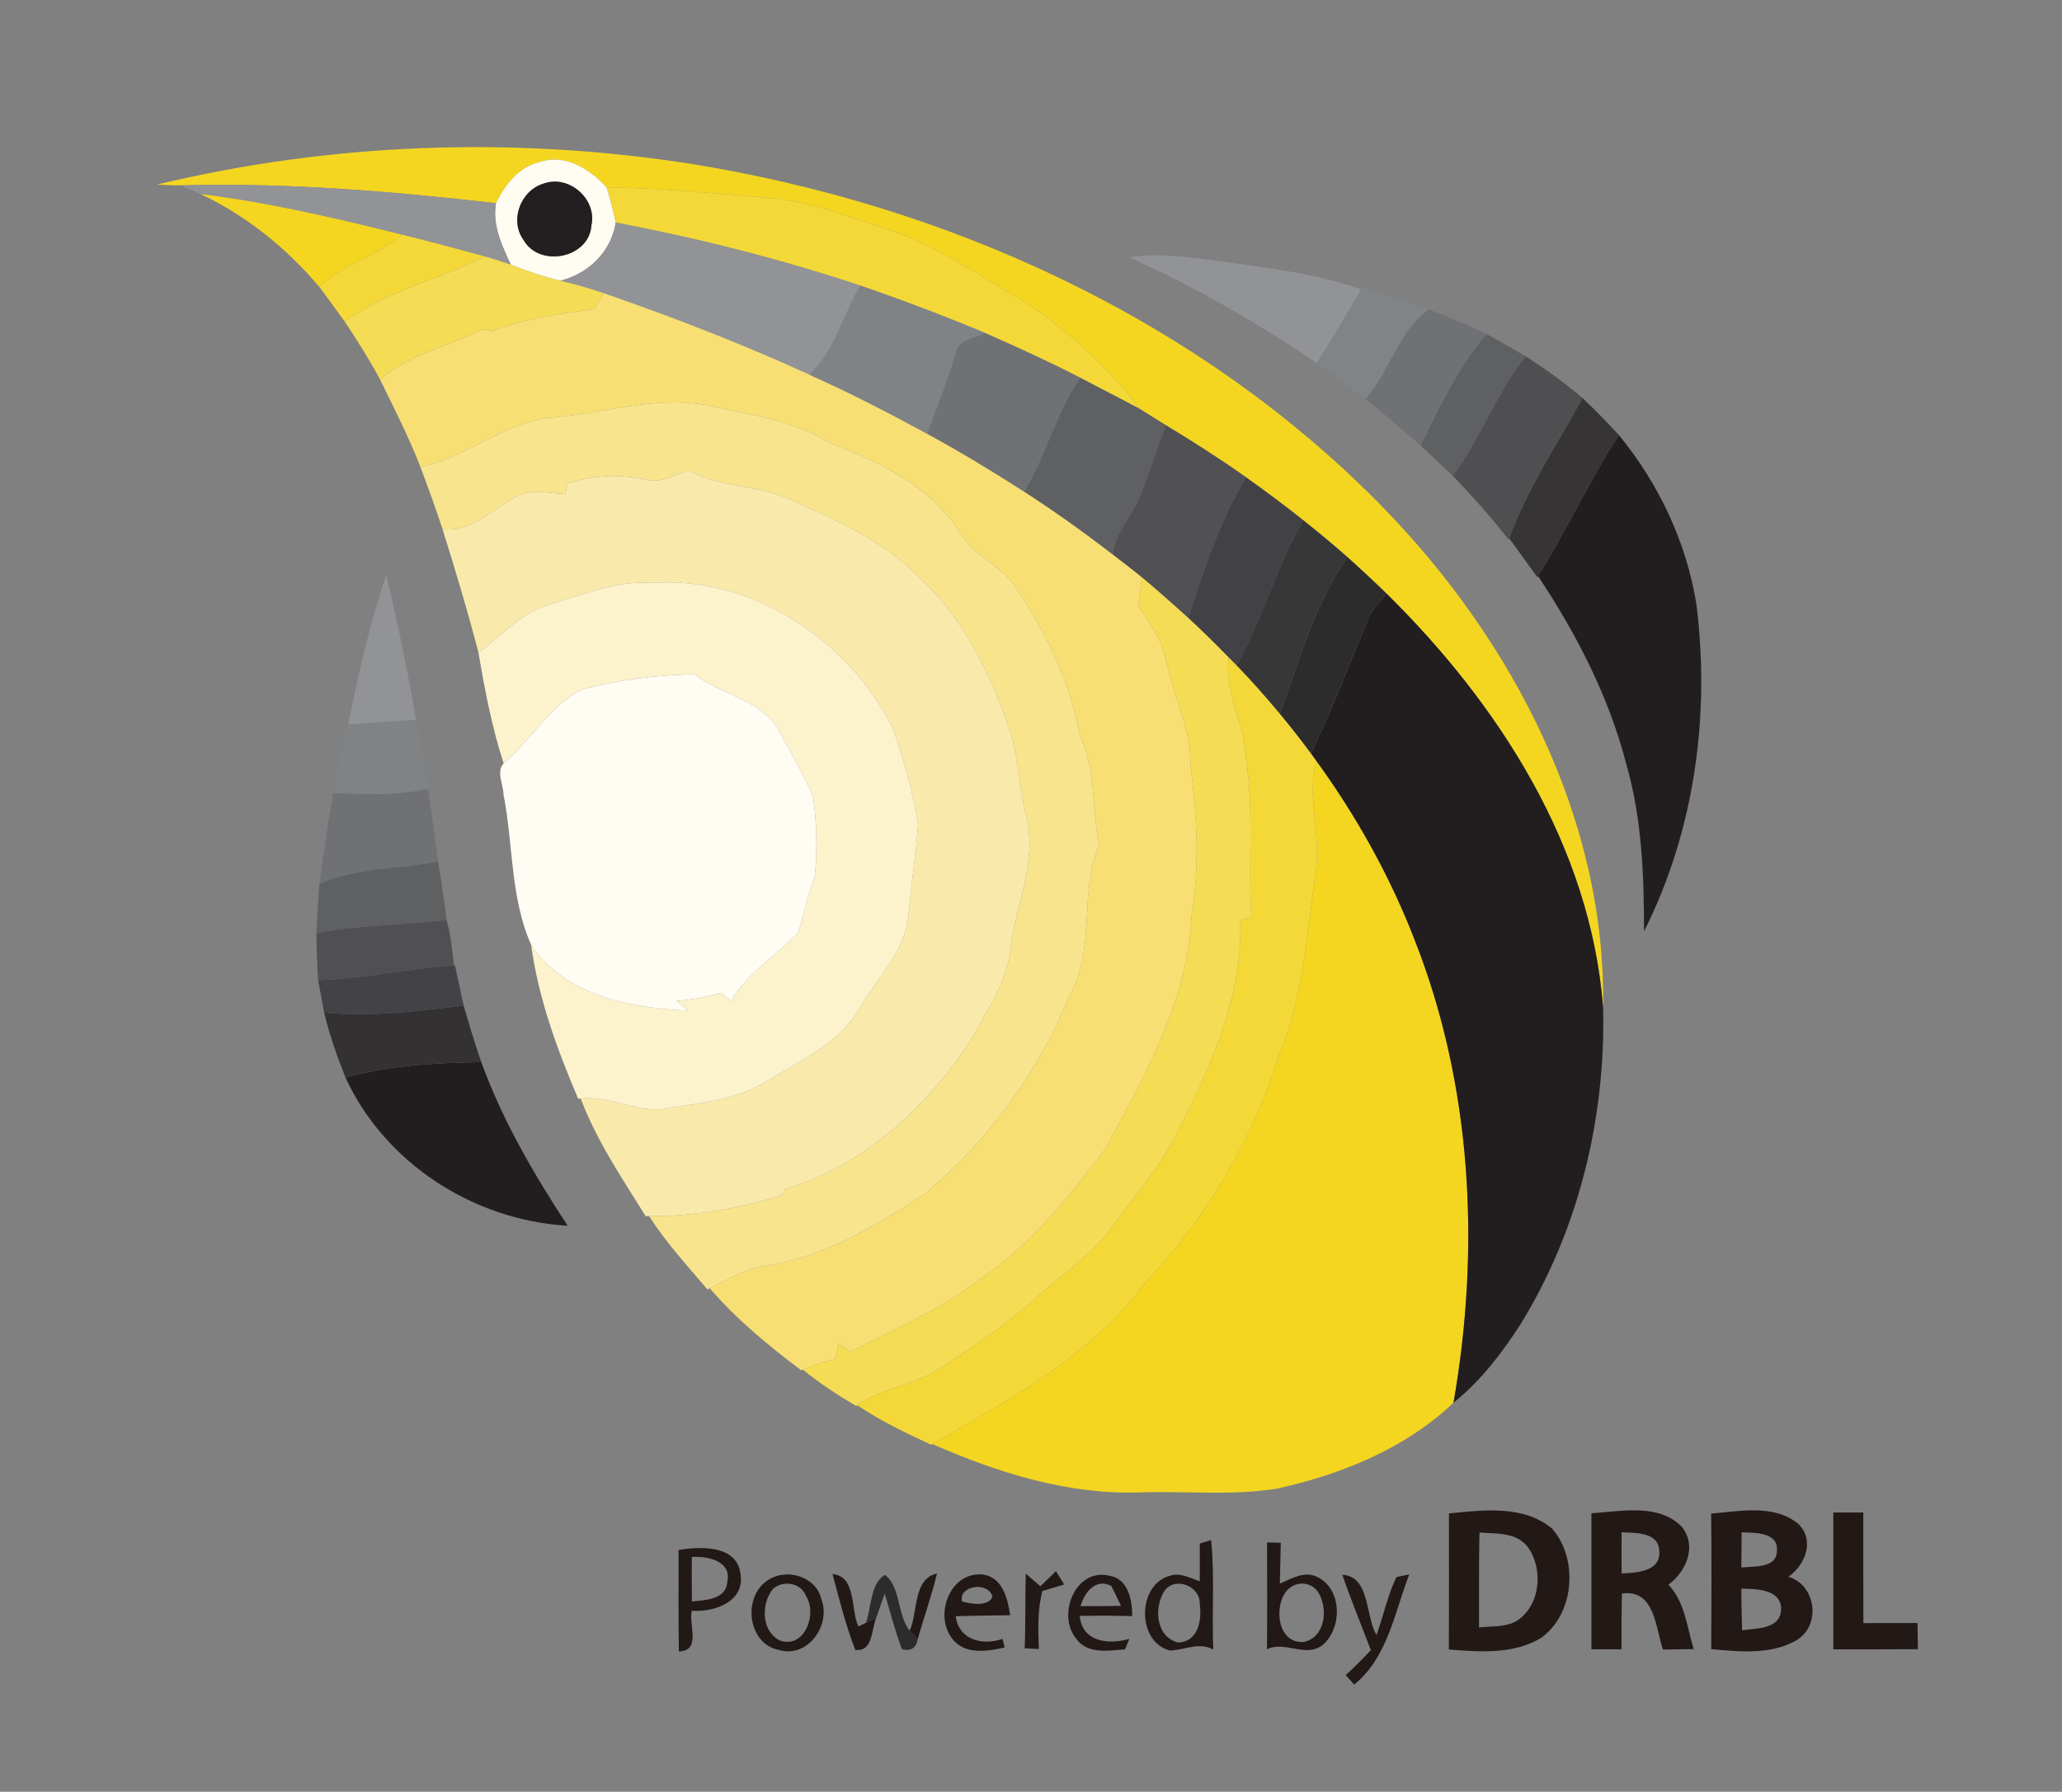 <?xml version="1.0" encoding="UTF-8" ?>
<!DOCTYPE svg PUBLIC "-//W3C//DTD SVG 1.1//EN" "http://www.w3.org/Graphics/SVG/1.1/DTD/svg11.dtd">
<svg width="275pt" height="239pt" viewBox="0 0 275 239" version="1.1" xmlns="http://www.w3.org/2000/svg">
<rect x="0" y="0" width="275" height="239" fill="#808080" stroke="none"/>
<g id="#ffffffff">
</g>
<g id="#f4d620ff">
<path fill="#f4d620" opacity="1.00" d=" M 20.93 24.62 C 44.11 19.06 68.37 18.16 91.92 21.82 C 126.36 27.31 159.88 42.53 184.43 67.66 C 201.68 85.39 214.22 109.22 213.80 134.42 C 212.15 112.97 199.90 93.93 184.91 79.17 C 183.21 77.51 181.47 75.90 179.71 74.32 C 177.79 72.62 175.81 70.99 173.81 69.39 C 171.32 67.41 168.77 65.51 166.17 63.66 C 162.70 61.20 159.11 58.91 155.47 56.71 C 154.31 55.99 153.15 55.27 152.00 54.54 C 147.98 49.12 142.85 44.58 137.37 40.69 C 130.96 37.04 124.88 32.61 117.78 30.38 C 112.80 28.85 107.91 26.82 102.67 26.41 C 95.43 25.83 88.20 25.04 80.92 25.02 C 78.72 22.60 75.43 20.47 72.04 21.59 C 69.19 22.23 67.37 24.63 66.14 27.10 C 52.21 25.51 38.17 24.34 24.15 24.73 C 23.07 24.74 22.00 24.67 20.93 24.62 Z" />
<path fill="#f4d620" opacity="1.00" d=" M 175.47 116.36 C 176.25 111.40 174.20 106.41 175.56 101.49 C 180.86 108.80 185.31 116.74 188.58 125.15 C 196.35 144.73 197.45 166.47 193.85 187.10 C 187.45 193.20 178.88 196.68 170.33 198.56 C 164.27 199.54 158.11 198.86 152.01 199.07 C 142.43 199.39 133.04 196.45 124.36 192.62 C 134.74 186.66 145.70 180.77 152.92 170.89 C 161.12 162.31 167.16 151.76 170.70 140.44 C 173.85 132.79 174.30 124.45 175.47 116.36 Z" />
</g>
<g id="#fffcf2ff">
<path fill="#fffcf2" opacity="1.00" d=" M 66.14 27.10 C 67.37 24.63 69.19 22.23 72.04 21.59 C 75.43 20.47 78.72 22.60 80.92 25.02 C 81.40 26.56 81.78 28.12 82.12 29.69 C 81.50 33.58 78.52 36.48 74.76 37.44 C 72.49 36.95 70.30 36.14 68.13 35.31 C 66.92 32.74 65.65 30.03 66.14 27.10 M 72.44 24.51 C 69.42 25.44 67.93 29.40 69.82 32.00 C 71.92 35.74 78.55 34.47 78.87 30.09 C 79.66 26.53 75.84 23.23 72.44 24.51 Z" />
</g>
<g id="#231e1fff">
<path fill="#231e1f" opacity="1.00" d=" M 72.44 24.51 C 75.84 23.23 79.66 26.53 78.87 30.09 C 78.55 34.47 71.92 35.74 69.82 32.00 C 67.93 29.40 69.42 25.44 72.44 24.51 Z" />
</g>
<g id="#929397ff">
<path fill="#929397" opacity="1.00" d=" M 24.15 24.73 C 38.17 24.34 52.21 25.51 66.14 27.10 C 65.65 30.03 66.92 32.74 68.13 35.31 C 66.99 34.91 65.83 34.53 64.66 34.20 C 61.00 33.20 57.33 32.21 53.65 31.31 C 44.77 29.09 35.82 27.01 26.73 25.87 C 26.08 25.59 24.79 25.02 24.15 24.73 Z" />
<path fill="#929397" opacity="1.00" d=" M 150.58 34.32 C 154.42 33.65 158.31 34.35 162.14 34.77 C 168.66 35.69 175.29 36.41 181.55 38.59 C 179.61 41.90 177.68 45.21 175.61 48.43 C 167.68 43.04 159.34 38.23 150.58 34.32 Z" />
<path fill="#929397" opacity="1.00" d=" M 46.42 96.64 C 47.82 89.93 49.28 83.19 51.52 76.71 C 53.05 83.11 54.37 89.56 55.50 96.04 C 52.47 96.22 49.44 96.42 46.42 96.64 Z" />
</g>
<g id="#f4d838ff">
<path fill="#f4d838" opacity="1.00" d=" M 80.92 25.02 C 88.20 25.04 95.43 25.83 102.67 26.41 C 107.91 26.82 112.80 28.85 117.78 30.38 C 124.88 32.61 130.96 37.04 137.37 40.69 C 142.85 44.58 147.98 49.12 152.00 54.54 C 149.36 53.13 146.70 51.78 144.06 50.39 C 139.90 48.24 135.63 46.30 131.35 44.41 C 125.89 42.13 120.36 40.03 114.77 38.11 C 104.09 34.55 93.17 31.80 82.12 29.69 C 81.78 28.12 81.40 26.56 80.92 25.02 Z" />
<path fill="#f4d838" opacity="1.00" d=" M 163.87 87.68 L 164.91 88.73 C 166.93 90.80 168.83 92.98 170.69 95.20 C 172.12 96.93 173.51 98.69 174.84 100.49 C 175.02 100.74 175.38 101.24 175.56 101.49 C 174.20 106.41 176.25 111.40 175.47 116.36 C 174.30 124.45 173.85 132.79 170.70 140.44 C 167.16 151.76 161.12 162.31 152.92 170.89 C 145.70 180.77 134.74 186.66 124.36 192.62 L 124.20 192.72 C 120.82 191.15 117.44 189.53 114.34 187.45 C 117.69 185.06 121.98 184.74 125.41 182.51 C 129.81 179.65 134.20 176.69 138.12 173.17 C 141.61 169.97 145.73 167.37 148.49 163.44 C 151.33 159.52 154.59 155.86 156.76 151.50 C 161.38 142.60 165.76 133.02 165.41 122.75 C 165.78 122.65 166.53 122.43 166.90 122.33 C 166.41 115.20 167.29 108.03 166.13 100.93 C 165.93 96.41 163.23 92.26 163.87 87.68 Z" />
</g>
<g id="#f4d621ff">
<path fill="#f4d621" opacity="1.00" d=" M 26.73 25.87 C 35.82 27.01 44.77 29.09 53.65 31.31 C 50.26 34.10 45.83 35.25 42.59 38.27 C 38.21 33.09 32.88 28.78 26.73 25.87 Z" />
</g>
<g id="#919397ff">
<path fill="#919397" opacity="1.00" d=" M 82.12 29.69 C 93.17 31.80 104.09 34.55 114.77 38.11 C 112.35 42.00 111.40 46.75 107.96 49.98 C 99.01 45.88 89.81 42.32 80.51 39.10 C 78.62 38.46 76.70 37.91 74.76 37.44 C 78.52 36.48 81.50 33.58 82.12 29.69 Z" />
</g>
<g id="#f4d837ff">
<path fill="#f4d837" opacity="1.00" d=" M 53.65 31.31 C 57.33 32.21 61.00 33.20 64.66 34.20 C 58.53 37.33 51.58 38.78 45.97 42.89 C 44.85 41.34 43.72 39.80 42.59 38.27 C 45.83 35.25 50.26 34.10 53.65 31.31 Z" />
</g>
<g id="#f4dc54ff">
<path fill="#f4dc54" opacity="1.00" d=" M 64.66 34.20 C 65.83 34.53 66.99 34.91 68.13 35.31 C 70.30 36.14 72.49 36.95 74.76 37.44 C 76.70 37.91 78.62 38.46 80.51 39.10 C 80.19 39.63 79.55 40.69 79.23 41.23 C 74.64 41.88 70.00 42.42 65.68 44.19 C 65.24 44.09 64.81 43.99 64.37 43.90 C 59.82 46.20 54.68 47.22 50.69 50.62 C 49.26 47.95 47.64 45.40 45.97 42.89 C 51.58 38.78 58.53 37.33 64.66 34.20 Z" />
<path fill="#f4dc54" opacity="1.00" d=" M 152.28 76.98 C 154.39 78.74 156.44 80.56 158.48 82.41 C 160.33 84.11 162.11 85.88 163.87 87.68 C 163.23 92.26 165.93 96.41 166.13 100.93 C 167.29 108.03 166.41 115.20 166.90 122.33 C 166.53 122.43 165.78 122.65 165.41 122.75 C 165.76 133.02 161.38 142.60 156.76 151.50 C 154.59 155.86 151.33 159.52 148.49 163.44 C 145.73 167.37 141.61 169.97 138.12 173.17 C 134.20 176.69 129.81 179.65 125.41 182.51 C 121.98 184.74 117.69 185.06 114.34 187.45 L 114.19 187.54 C 111.72 186.09 109.31 184.52 107.09 182.70 C 108.46 182.06 109.91 181.62 111.38 181.31 C 111.55 180.59 111.72 179.88 111.88 179.17 C 112.26 179.46 113.02 180.04 113.40 180.33 C 119.26 177.30 125.44 174.74 130.67 170.64 C 137.43 166.21 142.46 159.72 147.32 153.39 C 152.62 143.59 158.52 133.44 158.92 122.00 C 160.06 115.35 159.58 108.64 158.77 101.99 C 158.83 97.08 156.43 92.70 155.48 87.99 C 154.96 85.29 153.31 83.05 151.81 80.84 C 151.96 79.55 152.12 78.27 152.28 76.98 Z" />
</g>
<g id="#f7df73ff">
<path fill="#f7df73" opacity="1.00" d=" M 80.51 39.10 C 89.81 42.32 99.01 45.88 107.96 49.98 C 113.32 52.37 118.53 55.07 123.68 57.87 C 128.09 60.26 132.38 62.87 136.60 65.58 C 140.66 68.20 144.59 71.01 148.41 73.96 C 149.71 74.95 151.01 75.95 152.28 76.98 C 152.12 78.27 151.96 79.55 151.81 80.84 C 153.31 83.05 154.96 85.29 155.48 87.99 C 156.43 92.70 158.83 97.08 158.77 101.99 C 159.58 108.64 160.06 115.35 158.92 122.00 C 158.52 133.44 152.62 143.59 147.32 153.39 C 142.46 159.72 137.43 166.21 130.67 170.64 C 125.44 174.74 119.26 177.30 113.40 180.33 C 113.02 180.04 112.26 179.46 111.88 179.17 C 111.72 179.88 111.55 180.59 111.38 181.31 C 109.91 181.62 108.46 182.06 107.09 182.70 L 106.87 182.79 C 102.50 179.50 98.23 176.00 94.66 171.84 C 96.77 170.82 98.80 169.57 101.09 168.98 C 109.26 168.05 116.52 163.71 123.28 159.29 C 131.81 152.21 138.53 142.95 142.69 132.69 C 146.18 126.56 143.85 119.10 146.57 112.74 C 145.62 107.89 146.17 102.78 144.05 98.18 C 142.74 91.05 139.57 84.44 135.53 78.46 C 133.64 75.36 129.79 74.26 128.04 71.03 C 124.11 64.87 117.39 61.63 110.81 59.14 C 105.69 55.99 99.71 55.25 93.96 53.99 C 87.24 52.87 80.62 55.06 73.97 55.66 C 67.42 56.09 62.41 61.03 56.07 62.29 C 54.53 58.29 52.56 54.48 50.69 50.62 C 54.68 47.22 59.82 46.20 64.37 43.90 C 64.81 43.99 65.24 44.09 65.68 44.19 C 70.00 42.42 74.64 41.88 79.23 41.23 C 79.55 40.69 80.19 39.63 80.51 39.10 Z" />
</g>
<g id="#7f8386ff">
<path fill="#7f8386" opacity="1.00" d=" M 107.96 49.98 C 111.40 46.75 112.35 42.00 114.77 38.11 C 120.36 40.03 125.89 42.13 131.35 44.41 C 129.97 45.16 127.70 45.28 127.44 47.20 C 126.36 50.82 124.97 54.33 123.68 57.87 C 118.53 55.07 113.32 52.37 107.96 49.98 Z" />
</g>
<g id="#808487ff">
<path fill="#808487" opacity="1.00" d=" M 181.55 38.59 L 181.73 38.27 C 184.71 39.26 187.68 40.25 190.68 41.17 L 190.56 41.28 C 186.40 44.24 185.42 49.56 182.09 53.20 C 179.94 51.60 177.79 50.00 175.61 48.43 C 177.68 45.21 179.61 41.90 181.55 38.59 Z" />
</g>
<g id="#707175ff">
<path fill="#707175" opacity="1.00" d=" M 182.09 53.20 C 185.42 49.56 186.40 44.24 190.56 41.28 C 193.18 42.26 195.76 43.35 198.28 44.57 C 194.45 48.96 192.03 54.28 189.47 59.44 C 187.05 57.32 184.61 55.21 182.09 53.20 Z" />
<path fill="#707175" opacity="1.00" d=" M 127.44 47.20 C 127.70 45.28 129.97 45.16 131.35 44.41 C 135.63 46.30 139.90 48.24 144.06 50.39 C 140.86 55.10 139.53 60.73 136.60 65.58 C 132.38 62.87 128.09 60.26 123.68 57.87 C 124.97 54.33 126.36 50.82 127.44 47.20 Z" />
<path fill="#707175" opacity="1.00" d=" M 44.43 105.76 C 48.65 105.96 52.92 106.17 57.07 105.17 C 57.54 108.42 58.00 111.67 58.43 114.92 C 53.16 115.92 47.59 115.73 42.60 117.90 C 43.11 113.84 43.76 109.80 44.43 105.76 Z" />
</g>
<g id="#5f6062ff">
<path fill="#5f6062" opacity="1.00" d=" M 198.28 44.57 C 200.02 45.54 201.76 46.51 203.48 47.52 C 199.55 52.42 197.47 58.44 193.77 63.48 C 192.33 62.14 190.90 60.79 189.47 59.44 C 192.03 54.28 194.45 48.96 198.28 44.57 Z" />
<path fill="#5f6062" opacity="1.00" d=" M 136.60 65.58 C 139.53 60.73 140.86 55.10 144.06 50.39 C 146.70 51.78 149.36 53.13 152.00 54.54 C 153.15 55.27 154.31 55.99 155.47 56.71 C 154.31 59.80 153.33 62.96 152.11 66.03 C 151.07 68.77 148.72 70.94 148.41 73.96 C 144.59 71.01 140.66 68.20 136.60 65.58 Z" />
<path fill="#5f6062" opacity="1.00" d=" M 42.60 117.90 C 47.59 115.73 53.16 115.92 58.43 114.92 C 58.84 117.51 59.25 120.10 59.56 122.71 C 53.78 123.40 47.92 123.39 42.19 124.45 C 42.29 122.26 42.44 120.08 42.60 117.90 Z" />
</g>
<g id="#4f4f51ff">
<path fill="#4f4f51" opacity="1.00" d=" M 203.48 47.52 C 206.12 49.24 208.68 51.06 211.07 53.10 C 207.66 59.26 203.71 65.17 201.28 71.82 L 201.21 71.99 C 198.90 69.01 196.37 66.21 193.77 63.48 C 197.47 58.44 199.55 52.42 203.48 47.52 Z" />
</g>
<g id="#f8e48dff">
<path fill="#f8e48d" opacity="1.00" d=" M 73.97 55.66 C 80.62 55.06 87.24 52.87 93.96 53.99 C 99.71 55.25 105.69 55.99 110.81 59.14 C 117.39 61.63 124.11 64.87 128.04 71.03 C 129.79 74.26 133.64 75.36 135.53 78.46 C 139.57 84.44 142.74 91.05 144.05 98.18 C 146.17 102.78 145.62 107.89 146.57 112.74 C 143.85 119.10 146.18 126.56 142.69 132.69 C 138.53 142.95 131.81 152.21 123.28 159.29 C 116.52 163.71 109.26 168.05 101.09 168.98 C 98.80 169.57 96.77 170.82 94.66 171.84 L 94.35 172.00 C 91.65 168.82 88.82 165.73 86.56 162.21 C 92.53 162.26 98.43 161.21 104.13 159.48 C 104.28 159.26 104.57 158.81 104.72 158.59 C 115.24 155.50 123.68 147.61 129.58 138.60 C 131.56 134.77 134.30 131.12 134.73 126.70 C 135.42 120.79 138.40 114.95 136.87 108.94 C 136.01 105.29 135.82 101.51 134.81 97.90 C 132.30 90.27 128.74 82.73 122.77 77.18 C 118.02 72.23 111.64 69.40 105.47 66.67 C 101.12 64.58 96.01 65.14 91.78 62.69 C 89.92 63.42 88.04 64.54 85.99 63.94 C 82.55 63.23 79.03 63.38 75.70 64.51 C 75.63 64.86 75.47 65.56 75.40 65.90 C 73.09 65.78 70.52 65.10 68.44 66.47 C 65.44 68.15 62.75 71.00 59.02 70.59 C 58.11 67.80 57.10 65.04 56.07 62.29 C 62.41 61.03 67.42 56.09 73.97 55.66 Z" />
</g>
<g id="#363435ff">
<path fill="#363435" opacity="1.00" d=" M 201.28 71.82 C 203.71 65.17 207.66 59.26 211.07 53.10 C 212.74 54.70 214.35 56.34 215.91 58.04 C 211.93 64.08 209.00 70.73 205.11 76.83 L 205.02 77.00 C 203.79 75.25 202.54 73.53 201.28 71.82 Z" />
</g>
<g id="#515153ff">
<path fill="#515153" opacity="1.00" d=" M 155.47 56.71 C 159.11 58.91 162.70 61.20 166.17 63.66 C 162.68 69.49 160.54 75.97 158.48 82.41 C 156.44 80.56 154.39 78.74 152.28 76.98 C 151.01 75.95 149.71 74.95 148.41 73.96 C 148.72 70.94 151.07 68.77 152.11 66.03 C 153.33 62.96 154.31 59.80 155.47 56.71 Z" />
</g>
<g id="#221e1fff">
<path fill="#221e1f" opacity="1.00" d=" M 205.11 76.83 C 209.00 70.73 211.93 64.08 215.91 58.04 C 221.22 64.51 224.91 72.31 226.24 80.59 C 228.10 95.40 226.01 110.82 219.26 124.22 C 219.25 116.74 218.98 109.18 216.90 101.95 C 214.57 92.93 210.26 84.56 205.11 76.83 Z" />
<path fill="#221e1f" opacity="1.00" d=" M 182.54 82.42 C 183.06 81.16 184.07 80.21 184.91 79.17 C 199.90 93.93 212.15 112.97 213.80 134.42 C 214.16 149.14 210.52 164.16 202.73 176.72 C 200.26 180.56 197.43 184.23 193.85 187.10 C 197.45 166.47 196.35 144.73 188.58 125.15 C 185.31 116.74 180.86 108.80 175.56 101.49 C 175.38 101.24 175.02 100.74 174.84 100.49 C 177.70 94.60 179.99 88.45 182.54 82.42 Z" />
<path fill="#221e1f" opacity="1.00" d=" M 46.07 143.71 C 51.96 142.09 58.11 141.76 64.19 141.67 C 67.00 149.44 71.19 156.61 75.71 163.50 C 63.20 162.78 51.33 155.18 46.07 143.71 Z" />
</g>
<g id="#f9eaabff">
<path fill="#f9eaab" opacity="1.00" d=" M 85.99 63.94 C 88.04 64.54 89.92 63.42 91.78 62.69 C 96.01 65.14 101.12 64.58 105.47 66.67 C 111.64 69.40 118.02 72.23 122.77 77.18 C 128.74 82.73 132.30 90.27 134.81 97.90 C 135.82 101.51 136.01 105.29 136.87 108.94 C 138.40 114.95 135.42 120.79 134.73 126.70 C 134.30 131.12 131.56 134.77 129.58 138.60 C 123.68 147.61 115.24 155.50 104.72 158.59 C 104.57 158.81 104.28 159.26 104.13 159.48 C 98.43 161.21 92.53 162.26 86.56 162.21 L 86.11 162.22 C 82.95 157.15 79.57 152.16 77.45 146.54 C 81.50 146.07 85.28 148.72 89.30 147.78 C 93.74 147.08 98.38 146.65 102.28 144.20 C 106.67 141.50 111.85 139.29 114.55 134.64 C 116.90 130.51 120.76 126.98 121.17 121.98 C 121.51 117.98 122.15 114.01 122.44 110.01 C 121.78 105.57 120.49 101.21 119.01 96.98 C 113.10 85.35 100.31 76.80 87.01 77.75 C 82.24 77.42 77.81 79.29 73.34 80.63 C 69.52 81.64 66.90 84.81 63.81 87.05 C 62.38 81.52 60.73 76.04 59.02 70.59 C 62.75 71.00 65.44 68.15 68.44 66.47 C 70.52 65.10 73.09 65.78 75.40 65.90 C 75.47 65.56 75.63 64.86 75.70 64.51 C 79.03 63.38 82.55 63.23 85.99 63.94 Z" />
</g>
<g id="#424246ff">
<path fill="#424246" opacity="1.00" d=" M 158.48 82.41 C 160.54 75.97 162.68 69.49 166.17 63.66 C 168.77 65.51 171.32 67.41 173.81 69.39 C 170.23 75.54 168.39 82.51 164.91 88.73 L 163.87 87.68 C 162.11 85.88 160.33 84.11 158.48 82.41 Z" />
</g>
<g id="#383738ff">
<path fill="#383738" opacity="1.00" d=" M 164.91 88.73 C 168.39 82.51 170.23 75.54 173.81 69.39 C 175.81 70.99 177.79 72.62 179.71 74.32 C 175.32 80.58 173.31 88.11 170.69 95.20 C 168.83 92.98 166.93 90.80 164.91 88.73 Z" />
</g>
<g id="#2d2c2dff">
<path fill="#2d2c2d" opacity="1.00" d=" M 170.69 95.20 C 173.31 88.11 175.32 80.58 179.71 74.32 C 181.47 75.90 183.21 77.51 184.91 79.17 C 184.07 80.21 183.06 81.16 182.54 82.42 C 179.99 88.45 177.70 94.60 174.84 100.49 C 173.51 98.69 172.12 96.93 170.69 95.20 Z" />
<path fill="#2d2c2d" opacity="1.00" d=" M 115.48 216.47 C 116.23 214.47 116.06 211.16 118.02 210.08 C 120.13 211.61 119.63 215.39 121.32 217.51 C 121.59 217.79 122.13 218.36 122.40 218.64 C 122.17 219.80 121.47 220.33 120.29 219.98 C 119.36 217.57 118.75 215.04 117.99 212.57 C 117.71 213.37 117.15 214.97 116.87 215.77 L 115.48 216.47 Z" />
</g>
<g id="#fcf2ccff">
<path fill="#fcf2cc" opacity="1.00" d=" M 73.34 80.63 C 77.81 79.29 82.24 77.42 87.01 77.75 C 100.31 76.80 113.10 85.35 119.01 96.98 C 120.49 101.21 121.78 105.57 122.44 110.01 C 122.15 114.01 121.51 117.98 121.17 121.98 C 120.76 126.98 116.90 130.51 114.55 134.64 C 111.85 139.29 106.67 141.50 102.28 144.20 C 98.38 146.65 93.74 147.08 89.30 147.78 C 85.28 148.72 81.50 146.07 77.45 146.54 L 77.10 146.54 C 74.30 139.95 71.79 133.14 70.83 126.01 C 75.32 132.84 84.18 134.47 91.79 134.80 C 91.40 134.48 90.62 133.83 90.22 133.51 C 92.23 133.33 94.22 133.00 96.15 132.42 C 96.49 132.70 97.15 133.26 97.49 133.54 C 99.69 129.75 103.49 127.48 106.45 124.41 C 107.23 121.93 107.69 119.36 108.66 116.93 C 109.03 113.45 108.92 109.88 108.46 106.41 C 107.30 103.45 105.60 100.73 104.13 97.91 C 101.95 93.32 96.29 92.85 92.61 89.94 C 87.53 90.06 82.42 90.66 77.52 92.01 C 73.23 94.27 70.80 98.75 67.17 101.83 C 65.60 97.02 64.66 92.03 63.81 87.05 C 66.90 84.81 69.52 81.64 73.34 80.63 Z" />
</g>
<g id="#fffcf3ff">
<path fill="#fffcf3" opacity="1.00" d=" M 77.52 92.01 C 82.42 90.66 87.53 90.06 92.61 89.94 C 96.29 92.85 101.95 93.32 104.13 97.91 C 105.60 100.73 107.30 103.45 108.46 106.41 C 108.92 109.88 109.03 113.45 108.66 116.93 C 107.69 119.36 107.23 121.93 106.45 124.41 C 103.49 127.48 99.69 129.75 97.49 133.54 C 97.15 133.26 96.49 132.70 96.15 132.42 C 94.22 133.00 92.23 133.33 90.22 133.51 C 90.62 133.83 91.40 134.48 91.79 134.80 C 84.18 134.47 75.32 132.84 70.83 126.01 C 68.05 119.77 68.46 112.61 67.15 105.98 C 67.15 104.66 66.13 102.93 67.17 101.83 C 70.80 98.75 73.23 94.27 77.52 92.01 Z" />
</g>
<g id="#808386ff">
<path fill="#808386" opacity="1.00" d=" M 46.42 96.64 C 49.44 96.42 52.47 96.22 55.50 96.04 C 55.99 99.09 56.50 102.13 57.07 105.17 C 52.92 106.17 48.65 105.96 44.43 105.76 C 45.09 102.74 45.69 99.70 46.23 96.65 L 46.42 96.64 Z" />
</g>
<g id="#505052ff">
<path fill="#505052" opacity="1.00" d=" M 42.19 124.45 C 47.92 123.39 53.78 123.40 59.56 122.71 C 60.10 124.68 60.33 126.72 60.53 128.75 C 54.47 129.21 48.51 130.52 42.42 130.73 C 42.29 128.64 42.23 126.54 42.19 124.45 Z" />
</g>
<g id="#434246ff">
<path fill="#434246" opacity="1.00" d=" M 42.42 130.73 C 48.51 130.52 54.47 129.21 60.53 128.75 L 60.67 128.74 C 61.05 130.53 61.44 132.33 61.83 134.12 C 55.67 134.89 49.46 135.67 43.23 135.06 C 42.97 133.61 42.70 132.17 42.42 130.73 Z" />
</g>
<g id="#333132ff">
<path fill="#333132" opacity="1.00" d=" M 43.23 135.06 C 49.46 135.67 55.67 134.89 61.83 134.12 C 62.57 136.65 63.32 139.18 64.19 141.67 C 58.11 141.76 51.96 142.09 46.07 143.71 C 44.94 140.89 43.94 138.02 43.23 135.06 Z" />
</g>
<g id="#221816ff">
<path fill="#221816" opacity="1.00" d=" M 228.21 201.89 C 232.04 201.59 236.55 200.60 239.80 203.24 C 242.07 205.40 240.79 208.76 238.50 210.32 C 242.22 211.39 242.89 216.81 239.62 218.77 C 236.20 220.76 231.99 220.32 228.22 219.97 C 228.26 213.94 228.27 207.92 228.21 201.89 M 232.28 204.39 C 232.26 205.95 232.24 207.52 232.23 209.09 C 233.86 208.88 236.97 209.24 236.98 206.86 C 237.21 204.33 233.99 204.47 232.28 204.39 M 232.23 211.91 C 232.25 213.76 232.27 215.61 232.33 217.46 C 234.20 217.17 237.29 217.37 237.53 214.85 C 237.74 211.98 234.25 211.92 232.23 211.91 Z" />
<path fill="#221816" opacity="1.00" d=" M 193.24 201.87 C 197.82 201.42 203.26 200.71 207.04 203.94 C 210.53 208.02 209.97 215.29 205.52 218.48 C 201.85 220.69 197.33 220.36 193.23 220.02 C 193.25 213.97 193.25 207.92 193.24 201.87 M 197.31 204.42 C 197.21 208.64 197.27 212.86 197.25 217.08 C 198.88 216.89 200.67 217.08 202.17 216.27 C 205.44 214.29 205.91 209.30 203.75 206.35 C 202.25 204.35 199.51 204.59 197.31 204.42 Z" />
<path fill="#221816" opacity="1.00" d=" M 244.50 201.75 C 245.50 201.75 247.50 201.75 248.50 201.75 C 248.50 206.66 248.49 211.58 248.51 216.50 C 250.91 216.50 253.32 216.49 255.73 216.49 C 255.74 217.65 255.76 218.81 255.78 219.98 C 252.02 220.01 248.26 220.00 244.50 220.00 C 244.50 213.92 244.49 207.83 244.50 201.75 Z" />
<path fill="#221816" opacity="1.00" d=" M 160.01 205.89 C 160.39 205.77 161.14 205.53 161.52 205.42 C 162.01 210.27 161.60 215.16 161.81 220.03 C 159.92 218.98 158.00 220.09 156.05 220.16 C 151.53 219.05 151.65 211.28 156.08 210.17 C 157.45 209.73 158.75 210.52 160.01 210.93 C 160.00 209.25 160.00 207.57 160.01 205.89 M 155.32 212.17 C 153.87 214.39 154.11 218.29 157.08 219.09 C 159.77 219.06 160.33 216.09 160.00 213.97 C 160.15 211.62 156.79 210.21 155.32 212.17 Z" />
<path fill="#221816" opacity="1.00" d=" M 168.98 205.74 C 169.59 205.75 170.20 205.77 170.81 205.79 C 170.77 207.60 170.74 209.42 170.68 211.24 C 172.22 210.58 173.98 209.48 175.68 210.35 C 179.01 211.94 179.04 217.16 176.41 219.41 C 174.16 221.19 171.40 218.82 168.97 219.99 C 169.02 215.24 169.00 210.49 168.98 205.74 M 171.49 212.33 C 169.88 214.46 170.41 219.33 173.92 219.01 C 176.84 218.35 177.17 214.36 175.71 212.24 C 174.62 210.83 172.52 210.94 171.49 212.33 Z" />
<path fill="#221816" opacity="1.00" d=" M 90.50 206.74 C 93.39 206.28 98.25 206.04 98.75 209.91 C 99.40 213.66 95.24 215.07 92.26 214.85 C 91.81 216.68 93.58 220.21 90.54 220.28 C 90.46 215.77 90.51 211.26 90.50 206.74 M 92.26 207.68 C 92.25 209.65 92.25 211.63 92.28 213.61 C 94.01 213.45 96.89 213.36 96.99 210.99 C 97.65 208.20 94.29 207.53 92.26 207.68 Z" />
<path fill="#221816" opacity="1.00" d=" M 102.57 210.68 C 105.04 209.14 108.89 210.35 109.54 213.32 C 110.87 216.77 107.72 221.21 103.91 220.09 C 99.61 219.29 98.96 212.77 102.57 210.68 M 103.02 212.01 C 101.45 214.06 101.56 217.73 104.13 218.87 C 107.39 219.85 109.00 215.22 107.50 212.90 C 106.83 211.08 104.35 210.72 103.02 212.01 Z" />
<path fill="#221816" opacity="1.00" d=" M 111.03 209.96 C 114.25 210.25 113.42 214.70 114.47 216.95 C 114.72 216.83 115.23 216.59 115.48 216.47 L 116.87 215.77 C 116.16 217.33 116.50 220.34 114.06 220.08 C 112.80 216.79 111.93 213.36 111.03 209.96 Z" />
<path fill="#221816" opacity="1.00" d=" M 121.32 217.51 C 122.45 215.07 121.74 210.57 124.96 209.89 C 124.26 212.85 123.21 215.71 122.40 218.64 C 122.13 218.36 121.59 217.79 121.32 217.51 Z" />
<path fill="#221816" opacity="1.00" d=" M 127.22 218.85 C 124.46 215.84 126.48 209.77 130.89 210.00 C 133.70 210.27 134.36 213.15 134.73 215.45 C 132.30 215.49 129.88 215.50 127.46 215.58 C 127.87 218.79 131.07 219.52 133.70 218.61 C 133.77 218.90 133.91 219.47 133.98 219.76 C 131.77 220.24 128.92 220.73 127.22 218.85 M 128.31 213.62 C 129.51 213.93 131.72 214.37 132.36 213.00 C 131.85 210.85 127.74 211.51 128.31 213.62 Z" />
<path fill="#221816" opacity="1.00" d=" M 136.80 209.90 C 137.45 210.46 138.10 211.02 138.75 211.59 C 139.27 211.09 140.31 210.08 140.83 209.57 C 141.10 210.02 141.65 210.91 141.92 211.35 C 141.20 211.57 139.75 212.00 139.02 212.22 C 138.35 214.75 138.45 217.37 138.55 219.96 C 138.08 219.94 137.14 219.89 136.66 219.86 C 136.79 216.54 136.71 213.22 136.80 209.90 Z" />
<path fill="#221816" opacity="1.00" d=" M 143.52 218.57 C 140.91 215.41 143.42 209.12 147.93 210.17 C 150.47 210.58 151.01 213.43 151.00 215.57 C 148.67 215.50 146.34 215.50 144.00 215.54 C 144.32 219.07 147.91 219.39 150.61 218.61 C 150.47 218.96 150.19 219.65 150.05 220.00 C 147.85 220.17 144.99 220.69 143.52 218.57 M 144.11 214.24 C 145.91 214.25 147.71 214.24 149.51 214.20 C 149.19 213.54 148.54 212.21 148.22 211.55 C 146.16 210.45 144.62 212.40 144.11 214.24 Z" />
<path fill="#221816" opacity="1.00" d=" M 179.02 210.06 C 182.74 210.24 182.08 215.62 183.58 218.10 C 184.50 215.53 185.05 212.82 186.24 210.36 C 186.67 210.27 187.53 210.09 187.95 210.00 C 185.98 215.07 185.07 221.10 180.60 224.70 C 180.22 224.28 179.85 223.86 179.48 223.44 C 180.63 222.37 181.75 221.26 182.83 220.11 C 181.55 216.76 180.19 213.44 179.02 210.06 Z" />
</g>
<g id="#221815ff">
<path fill="#221815" opacity="1.00" d=" M 212.24 201.85 C 216.22 201.61 221.20 200.47 224.32 203.68 C 226.35 206.26 224.87 209.64 222.51 211.38 C 224.72 213.71 224.98 217.04 225.88 219.97 C 224.51 219.99 223.14 220.01 221.78 220.03 C 220.76 217.05 220.72 211.97 216.31 212.55 C 216.25 215.03 216.24 217.52 216.25 220.00 C 214.91 220.00 213.57 219.99 212.24 219.99 C 212.25 213.94 212.25 207.90 212.24 201.85 M 216.27 204.38 C 216.25 206.21 216.25 208.05 216.27 209.88 C 218.19 209.79 221.41 209.67 221.30 206.99 C 221.27 204.31 218.17 204.50 216.27 204.38 Z" />
</g>
<g id="#fefffeff">
</g>
<g id="#fffffeff">
</g>
<g id="#fefeffff">
</g>
</svg>
